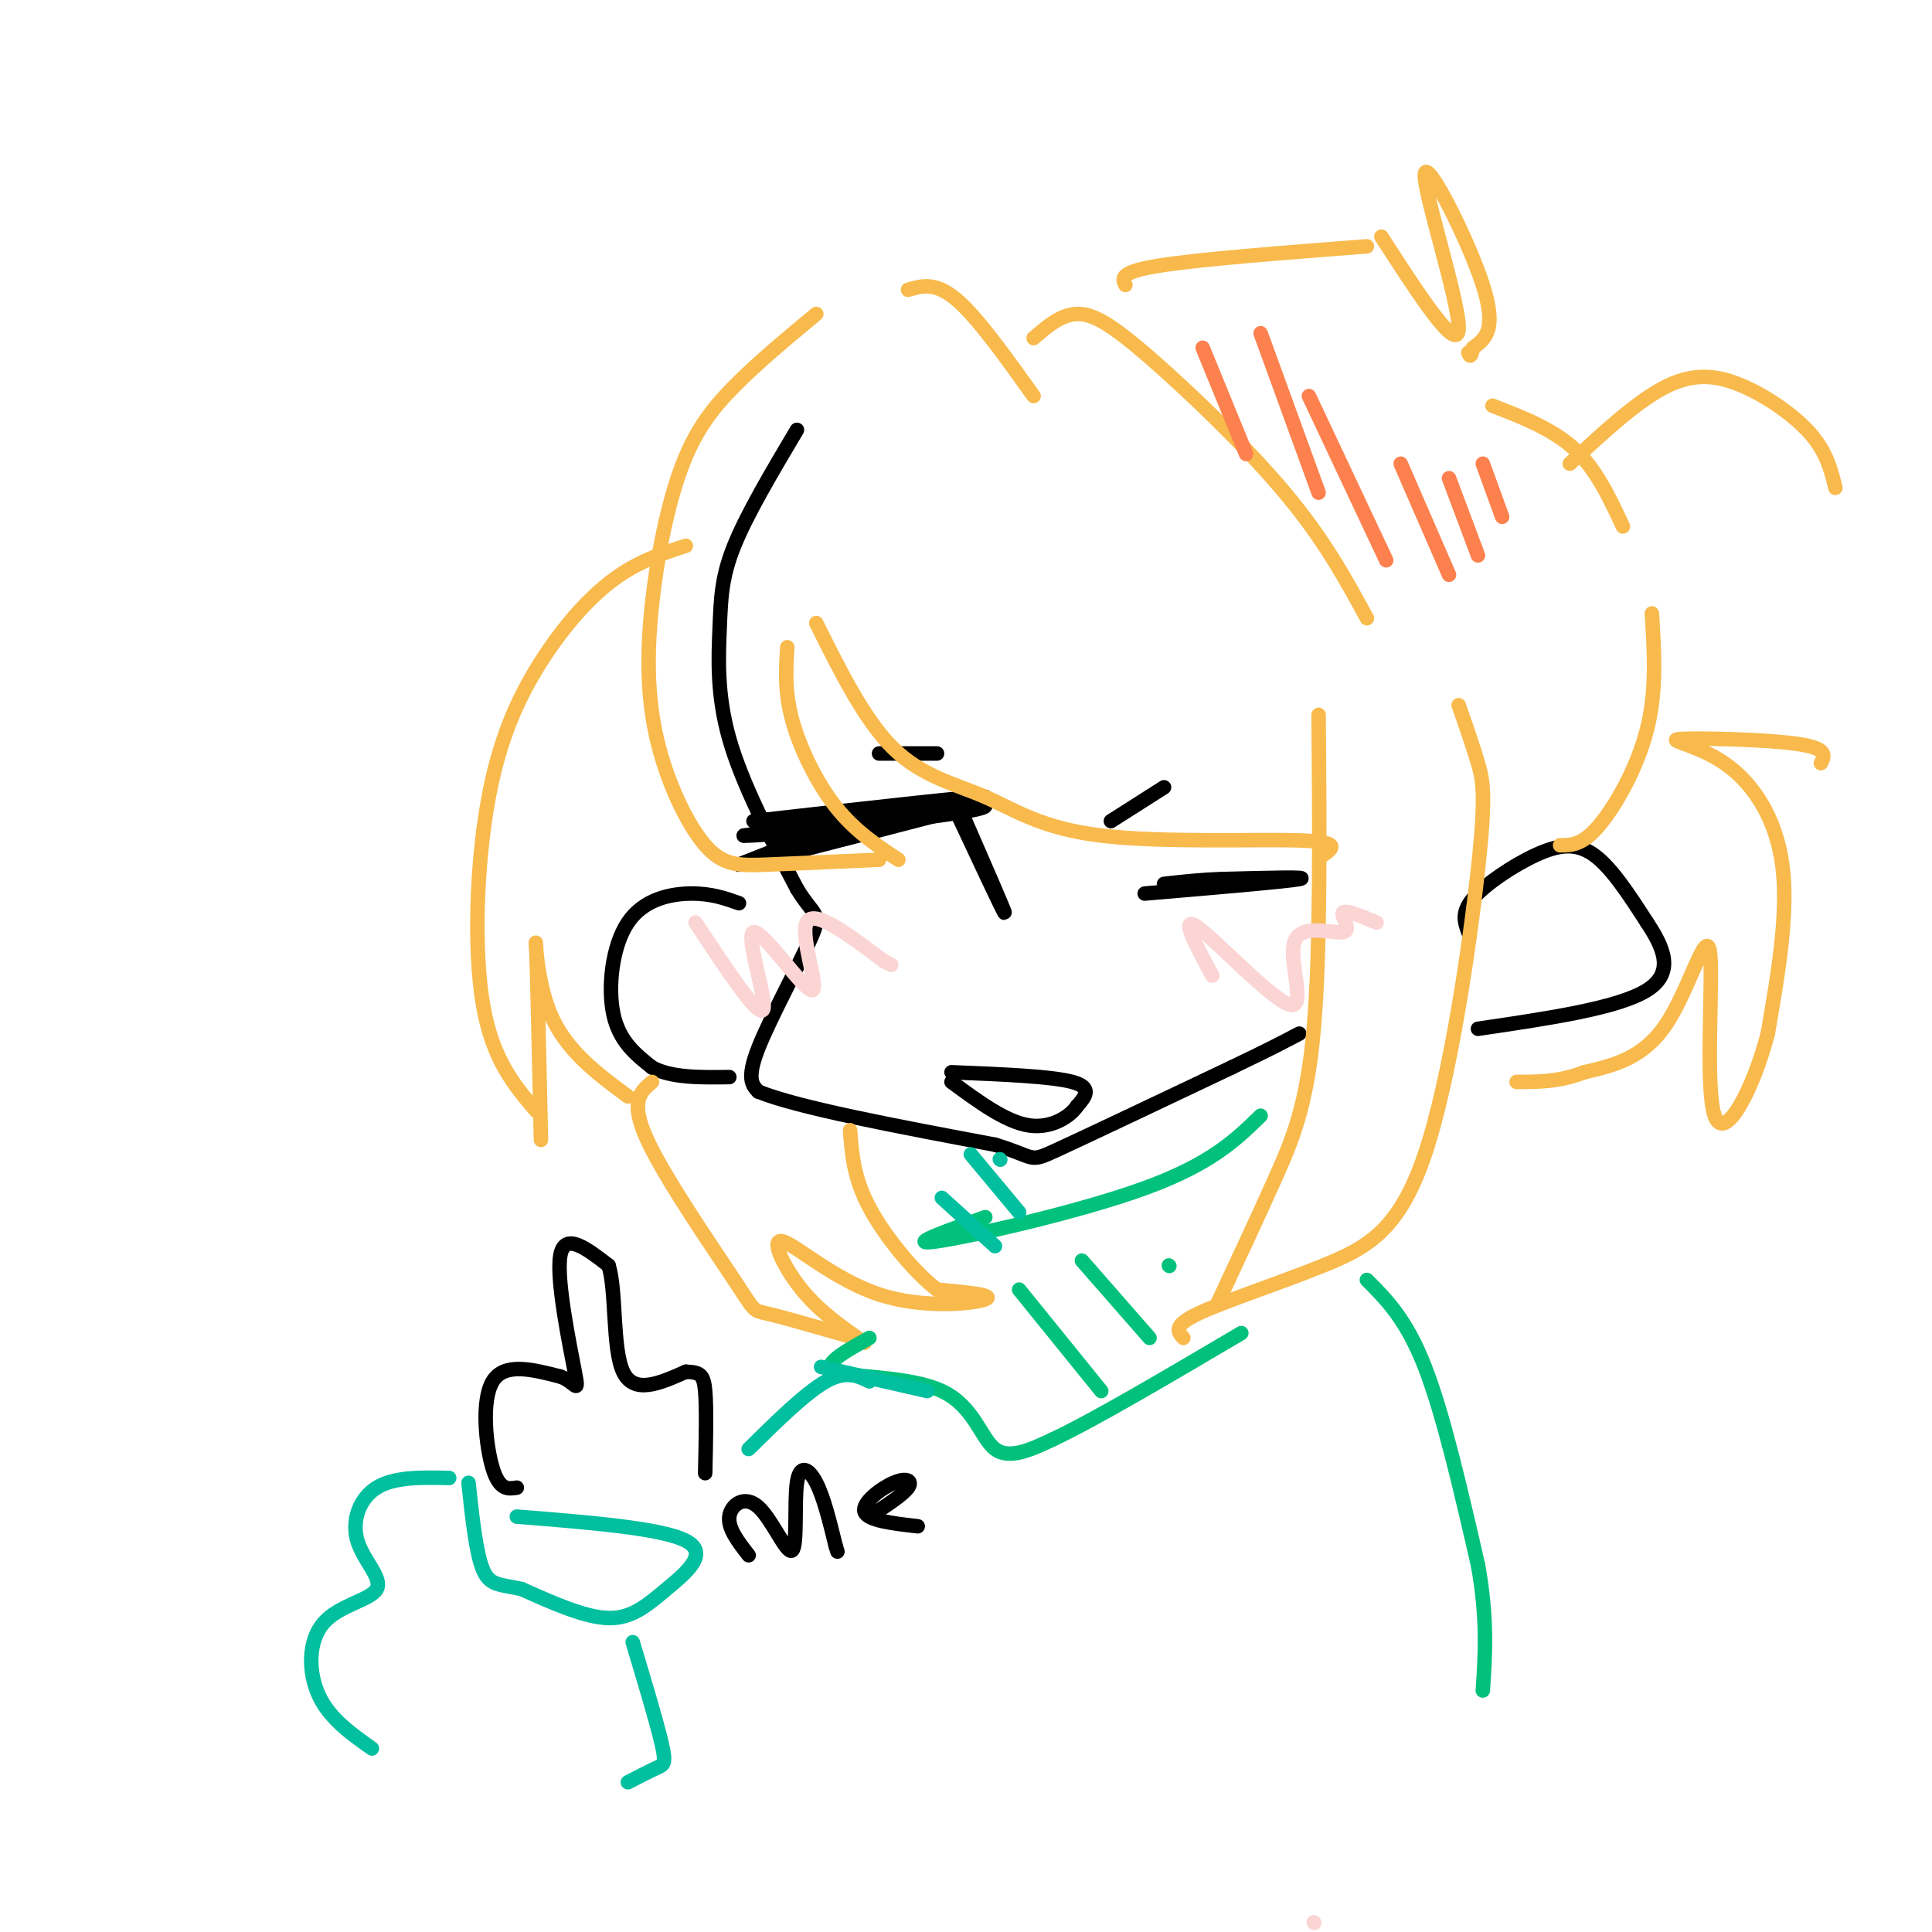 <svg viewBox='0 0 400 400' version='1.1' xmlns='http://www.w3.org/2000/svg' xmlns:xlink='http://www.w3.org/1999/xlink'><g fill='none' stroke='#000000' stroke-width='3' stroke-linecap='round' stroke-linejoin='round'><path d='M165,89c-5.179,8.720 -10.357,17.440 -13,24c-2.643,6.560 -2.750,10.958 -3,17c-0.250,6.042 -0.643,13.726 2,23c2.643,9.274 8.321,20.137 14,31'/><path d='M165,184c3.500,5.798 5.250,4.792 3,10c-2.250,5.208 -8.500,16.631 -11,23c-2.500,6.369 -1.250,7.685 0,9'/><path d='M157,226c8.167,3.333 28.583,7.167 49,11'/><path d='M206,237c8.911,2.689 6.689,3.911 13,1c6.311,-2.911 21.156,-9.956 36,-17'/><path d='M255,221c8.333,-4.000 11.167,-5.500 14,-7'/><path d='M304,193c-0.756,-2.024 -1.512,-4.048 1,-7c2.512,-2.952 8.292,-6.833 13,-9c4.708,-2.167 8.345,-2.619 12,0c3.655,2.619 7.327,8.310 11,14'/><path d='M341,191c3.267,4.933 5.933,10.267 0,14c-5.933,3.733 -20.467,5.867 -35,8'/><path d='M156,170c24.167,-2.750 48.333,-5.500 48,-5c-0.333,0.500 -25.167,4.250 -50,8'/><path d='M154,173c3.036,0.238 35.625,-3.167 46,-5c10.375,-1.833 -1.464,-2.095 -13,0c-11.536,2.095 -22.768,6.548 -34,11'/><path d='M153,179c1.667,0.000 22.833,-5.500 44,-11'/><path d='M199,168c4.583,10.500 9.167,21.000 9,21c-0.167,0.000 -5.083,-10.500 -10,-21'/><path d='M197,222c10.333,0.417 20.667,0.833 25,2c4.333,1.167 2.667,3.083 1,5'/><path d='M223,229c-1.356,2.067 -5.244,4.733 -10,4c-4.756,-0.733 -10.378,-4.867 -16,-9'/><path d='M153,187c-2.893,-1.024 -5.786,-2.048 -10,-2c-4.214,0.048 -9.750,1.167 -13,6c-3.250,4.833 -4.214,13.381 -3,19c1.214,5.619 4.607,8.310 8,11'/><path d='M135,221c4.000,2.167 10.000,2.083 16,2'/><path d='M182,156c0.000,0.000 12.000,0.000 12,0'/><path d='M237,185c14.667,-1.250 29.333,-2.500 32,-3c2.667,-0.500 -6.667,-0.250 -16,0'/><path d='M253,182c-4.667,0.167 -8.333,0.583 -12,1'/><path d='M230,170c0.000,0.000 11.000,-7.000 11,-7'/><path d='M155,322c-2.159,-2.774 -4.318,-5.547 -4,-8c0.318,-2.453 3.113,-4.585 6,-2c2.887,2.585 5.867,9.889 7,9c1.133,-0.889 0.421,-9.970 1,-14c0.579,-4.030 2.451,-3.009 4,0c1.549,3.009 2.774,8.004 4,13'/><path d='M173,320c0.667,2.167 0.333,1.083 0,0'/><path d='M180,314c3.476,-2.262 6.952,-4.524 8,-6c1.048,-1.476 -0.333,-2.167 -3,-1c-2.667,1.167 -6.619,4.190 -6,6c0.619,1.810 5.810,2.405 11,3'/></g>
<g fill='none' stroke='#F8BA4D' stroke-width='3' stroke-linecap='round' stroke-linejoin='round'><path d='M273,148c0.200,24.578 0.400,49.156 -1,65c-1.400,15.844 -4.400,22.956 -8,31c-3.600,8.044 -7.800,17.022 -12,26'/><path d='M245,277c-1.127,-1.241 -2.254,-2.483 3,-5c5.254,-2.517 16.888,-6.310 26,-10c9.112,-3.690 15.700,-7.278 21,-23c5.300,-15.722 9.312,-43.579 11,-59c1.688,-15.421 1.054,-18.406 0,-22c-1.054,-3.594 -2.527,-7.797 -4,-12'/><path d='M274,177c1.928,-1.359 3.856,-2.718 -5,-3c-8.856,-0.282 -28.498,0.512 -41,-1c-12.502,-1.512 -17.866,-5.330 -24,-8c-6.134,-2.670 -13.038,-4.191 -19,-10c-5.962,-5.809 -10.981,-15.904 -16,-26'/><path d='M163,134c-0.289,4.578 -0.578,9.156 1,15c1.578,5.844 5.022,12.956 9,18c3.978,5.044 8.489,8.022 13,11'/><path d='M182,178c-8.535,0.383 -17.071,0.766 -23,1c-5.929,0.234 -9.253,0.320 -13,-4c-3.747,-4.320 -7.918,-13.047 -10,-22c-2.082,-8.953 -2.073,-18.132 -1,-28c1.073,-9.868 3.212,-20.426 6,-28c2.788,-7.574 6.225,-12.164 11,-17c4.775,-4.836 10.887,-9.918 17,-15'/><path d='M188,60c2.833,-0.833 5.667,-1.667 10,2c4.333,3.667 10.167,11.833 16,20'/><path d='M214,70c2.839,-2.452 5.679,-4.905 9,-5c3.321,-0.095 7.125,2.167 15,9c7.875,6.833 19.821,18.238 28,28c8.179,9.762 12.589,17.881 17,26'/><path d='M142,113c-4.949,1.612 -9.898,3.225 -15,7c-5.102,3.775 -10.357,9.713 -15,17c-4.643,7.287 -8.673,15.923 -11,29c-2.327,13.077 -2.951,30.593 -1,42c1.951,11.407 6.475,16.703 11,22'/><path d='M112,236c-0.400,-18.067 -0.800,-36.133 -1,-40c-0.200,-3.867 -0.200,6.467 3,14c3.200,7.533 9.600,12.267 16,17'/><path d='M135,224c-2.357,1.970 -4.714,3.940 -1,12c3.714,8.060 13.500,22.208 18,29c4.500,6.792 3.714,6.226 7,7c3.286,0.774 10.643,2.887 18,5'/><path d='M179,278c-4.627,-3.195 -9.254,-6.389 -13,-11c-3.746,-4.611 -6.612,-10.638 -4,-10c2.612,0.638 10.703,7.941 20,11c9.297,3.059 19.799,1.874 22,1c2.201,-0.874 -3.900,-1.437 -10,-2'/><path d='M194,267c-4.489,-3.378 -10.711,-10.822 -14,-17c-3.289,-6.178 -3.644,-11.089 -4,-16'/><path d='M233,59c-0.667,-1.333 -1.333,-2.667 7,-4c8.333,-1.333 25.667,-2.667 43,-4'/><path d='M286,49c7.923,12.256 15.845,24.512 16,19c0.155,-5.512 -7.458,-28.792 -7,-32c0.458,-3.208 8.988,13.655 12,23c3.012,9.345 0.506,11.173 -2,13'/><path d='M305,72c-0.500,2.333 -0.750,1.667 -1,1'/><path d='M309,84c6.250,2.417 12.500,4.833 17,9c4.500,4.167 7.250,10.083 10,16'/><path d='M342,127c0.511,8.000 1.022,16.000 -1,24c-2.022,8.000 -6.578,16.000 -10,20c-3.422,4.000 -5.711,4.000 -8,4'/><path d='M325,96c7.030,-6.530 14.060,-13.060 20,-16c5.940,-2.940 10.792,-2.292 16,0c5.208,2.292 10.774,6.226 14,10c3.226,3.774 4.113,7.387 5,11'/><path d='M377,158c0.777,-1.537 1.553,-3.075 -5,-4c-6.553,-0.925 -20.437,-1.238 -24,-1c-3.563,0.238 3.195,1.026 9,5c5.805,3.974 10.659,11.136 12,21c1.341,9.864 -0.829,22.432 -3,35'/><path d='M366,214c-2.984,11.533 -8.944,22.864 -11,17c-2.056,-5.864 -0.207,-28.925 -1,-34c-0.793,-5.075 -4.226,7.836 -9,15c-4.774,7.164 -10.887,8.582 -17,10'/><path d='M328,222c-5.167,2.000 -9.583,2.000 -14,2'/></g>
<g fill='none' stroke='#01C17C' stroke-width='3' stroke-linecap='round' stroke-linejoin='round'><path d='M261,231c-5.133,5.000 -10.267,10.000 -24,15c-13.733,5.000 -36.067,10.000 -43,11c-6.933,1.000 1.533,-2.000 10,-5'/><path d='M180,277c-5.190,2.875 -10.381,5.750 -7,7c3.381,1.250 15.333,0.875 22,4c6.667,3.125 8.048,9.750 11,12c2.952,2.250 7.476,0.125 12,-2'/><path d='M218,298c8.500,-4.000 23.750,-13.000 39,-22'/><path d='M211,267c0.000,0.000 17.000,21.000 17,21'/><path d='M224,261c0.000,0.000 14.000,16.000 14,16'/><path d='M242,262c0.000,0.000 0.100,0.100 0.1,0.1'/><path d='M283,265c4.083,4.083 8.167,8.167 12,18c3.833,9.833 7.417,25.417 11,41'/><path d='M306,324c2.000,11.167 1.500,18.583 1,26'/></g>
<g fill='none' stroke='#000000' stroke-width='3' stroke-linecap='round' stroke-linejoin='round'><path d='M107,308c-1.800,0.289 -3.600,0.578 -5,-4c-1.400,-4.578 -2.400,-14.022 0,-18c2.400,-3.978 8.200,-2.489 14,-1'/><path d='M116,285c3.143,1.071 4.000,4.250 3,-1c-1.000,-5.250 -3.857,-18.929 -3,-24c0.857,-5.071 5.429,-1.536 10,2'/><path d='M126,262c1.644,5.200 0.756,17.200 3,22c2.244,4.800 7.622,2.400 13,0'/><path d='M142,284c2.911,0.133 3.689,0.467 4,4c0.311,3.533 0.156,10.267 0,17'/></g>
<g fill='none' stroke='#FBD4D4' stroke-width='3' stroke-linecap='round' stroke-linejoin='round'><path d='M144,191c6.541,9.907 13.081,19.815 14,18c0.919,-1.815 -3.785,-15.352 -2,-16c1.785,-0.648 10.057,11.595 12,12c1.943,0.405 -2.445,-11.027 -1,-14c1.445,-2.973 8.722,2.514 16,8'/><path d='M183,199c2.667,1.333 1.333,0.667 0,0'/><path d='M251,202c-3.474,-6.426 -6.947,-12.852 -3,-10c3.947,2.852 15.315,14.982 19,16c3.685,1.018 -0.311,-9.078 1,-13c1.311,-3.922 7.930,-1.671 10,-2c2.070,-0.329 -0.409,-3.237 0,-4c0.409,-0.763 3.704,0.618 7,2'/><path d='M272,398c0.000,0.000 0.100,0.100 0.1,0.1'/></g>
<g fill='none' stroke='#01BF9F' stroke-width='3' stroke-linecap='round' stroke-linejoin='round'><path d='M107,314c14.994,1.196 29.988,2.393 35,5c5.012,2.607 0.042,6.625 -4,10c-4.042,3.375 -7.155,6.107 -12,6c-4.845,-0.107 -11.423,-3.054 -18,-6'/><path d='M108,329c-4.444,-1.022 -6.556,-0.578 -8,-4c-1.444,-3.422 -2.222,-10.711 -3,-18'/><path d='M93,306c-5.683,-0.126 -11.366,-0.253 -15,2c-3.634,2.253 -5.220,6.885 -4,11c1.220,4.115 5.244,7.711 4,10c-1.244,2.289 -7.758,3.270 -11,7c-3.242,3.730 -3.212,10.209 -1,15c2.212,4.791 6.606,7.896 11,11'/><path d='M131,340c2.511,8.378 5.022,16.756 6,21c0.978,4.244 0.422,4.356 -1,5c-1.422,0.644 -3.711,1.822 -6,3'/><path d='M170,283c0.000,0.000 22.000,5.000 22,5'/><path d='M195,248c0.000,0.000 11.000,10.000 11,10'/><path d='M201,239c0.000,0.000 10.000,12.000 10,12'/><path d='M207,240c0.000,0.000 0.100,0.100 0.1,0.1'/><path d='M180,286c-2.417,-1.167 -4.833,-2.333 -9,0c-4.167,2.333 -10.083,8.167 -16,14'/></g>
<g fill='none' stroke='#FC814E' stroke-width='3' stroke-linecap='round' stroke-linejoin='round'><path d='M249,72c0.000,0.000 9.000,22.000 9,22'/><path d='M261,69c0.000,0.000 12.000,33.000 12,33'/><path d='M271,82c0.000,0.000 16.000,34.000 16,34'/><path d='M290,96c0.000,0.000 10.000,23.000 10,23'/><path d='M300,99c0.000,0.000 6.000,16.000 6,16'/><path d='M307,96c0.000,0.000 4.000,11.000 4,11'/></g>
</svg>